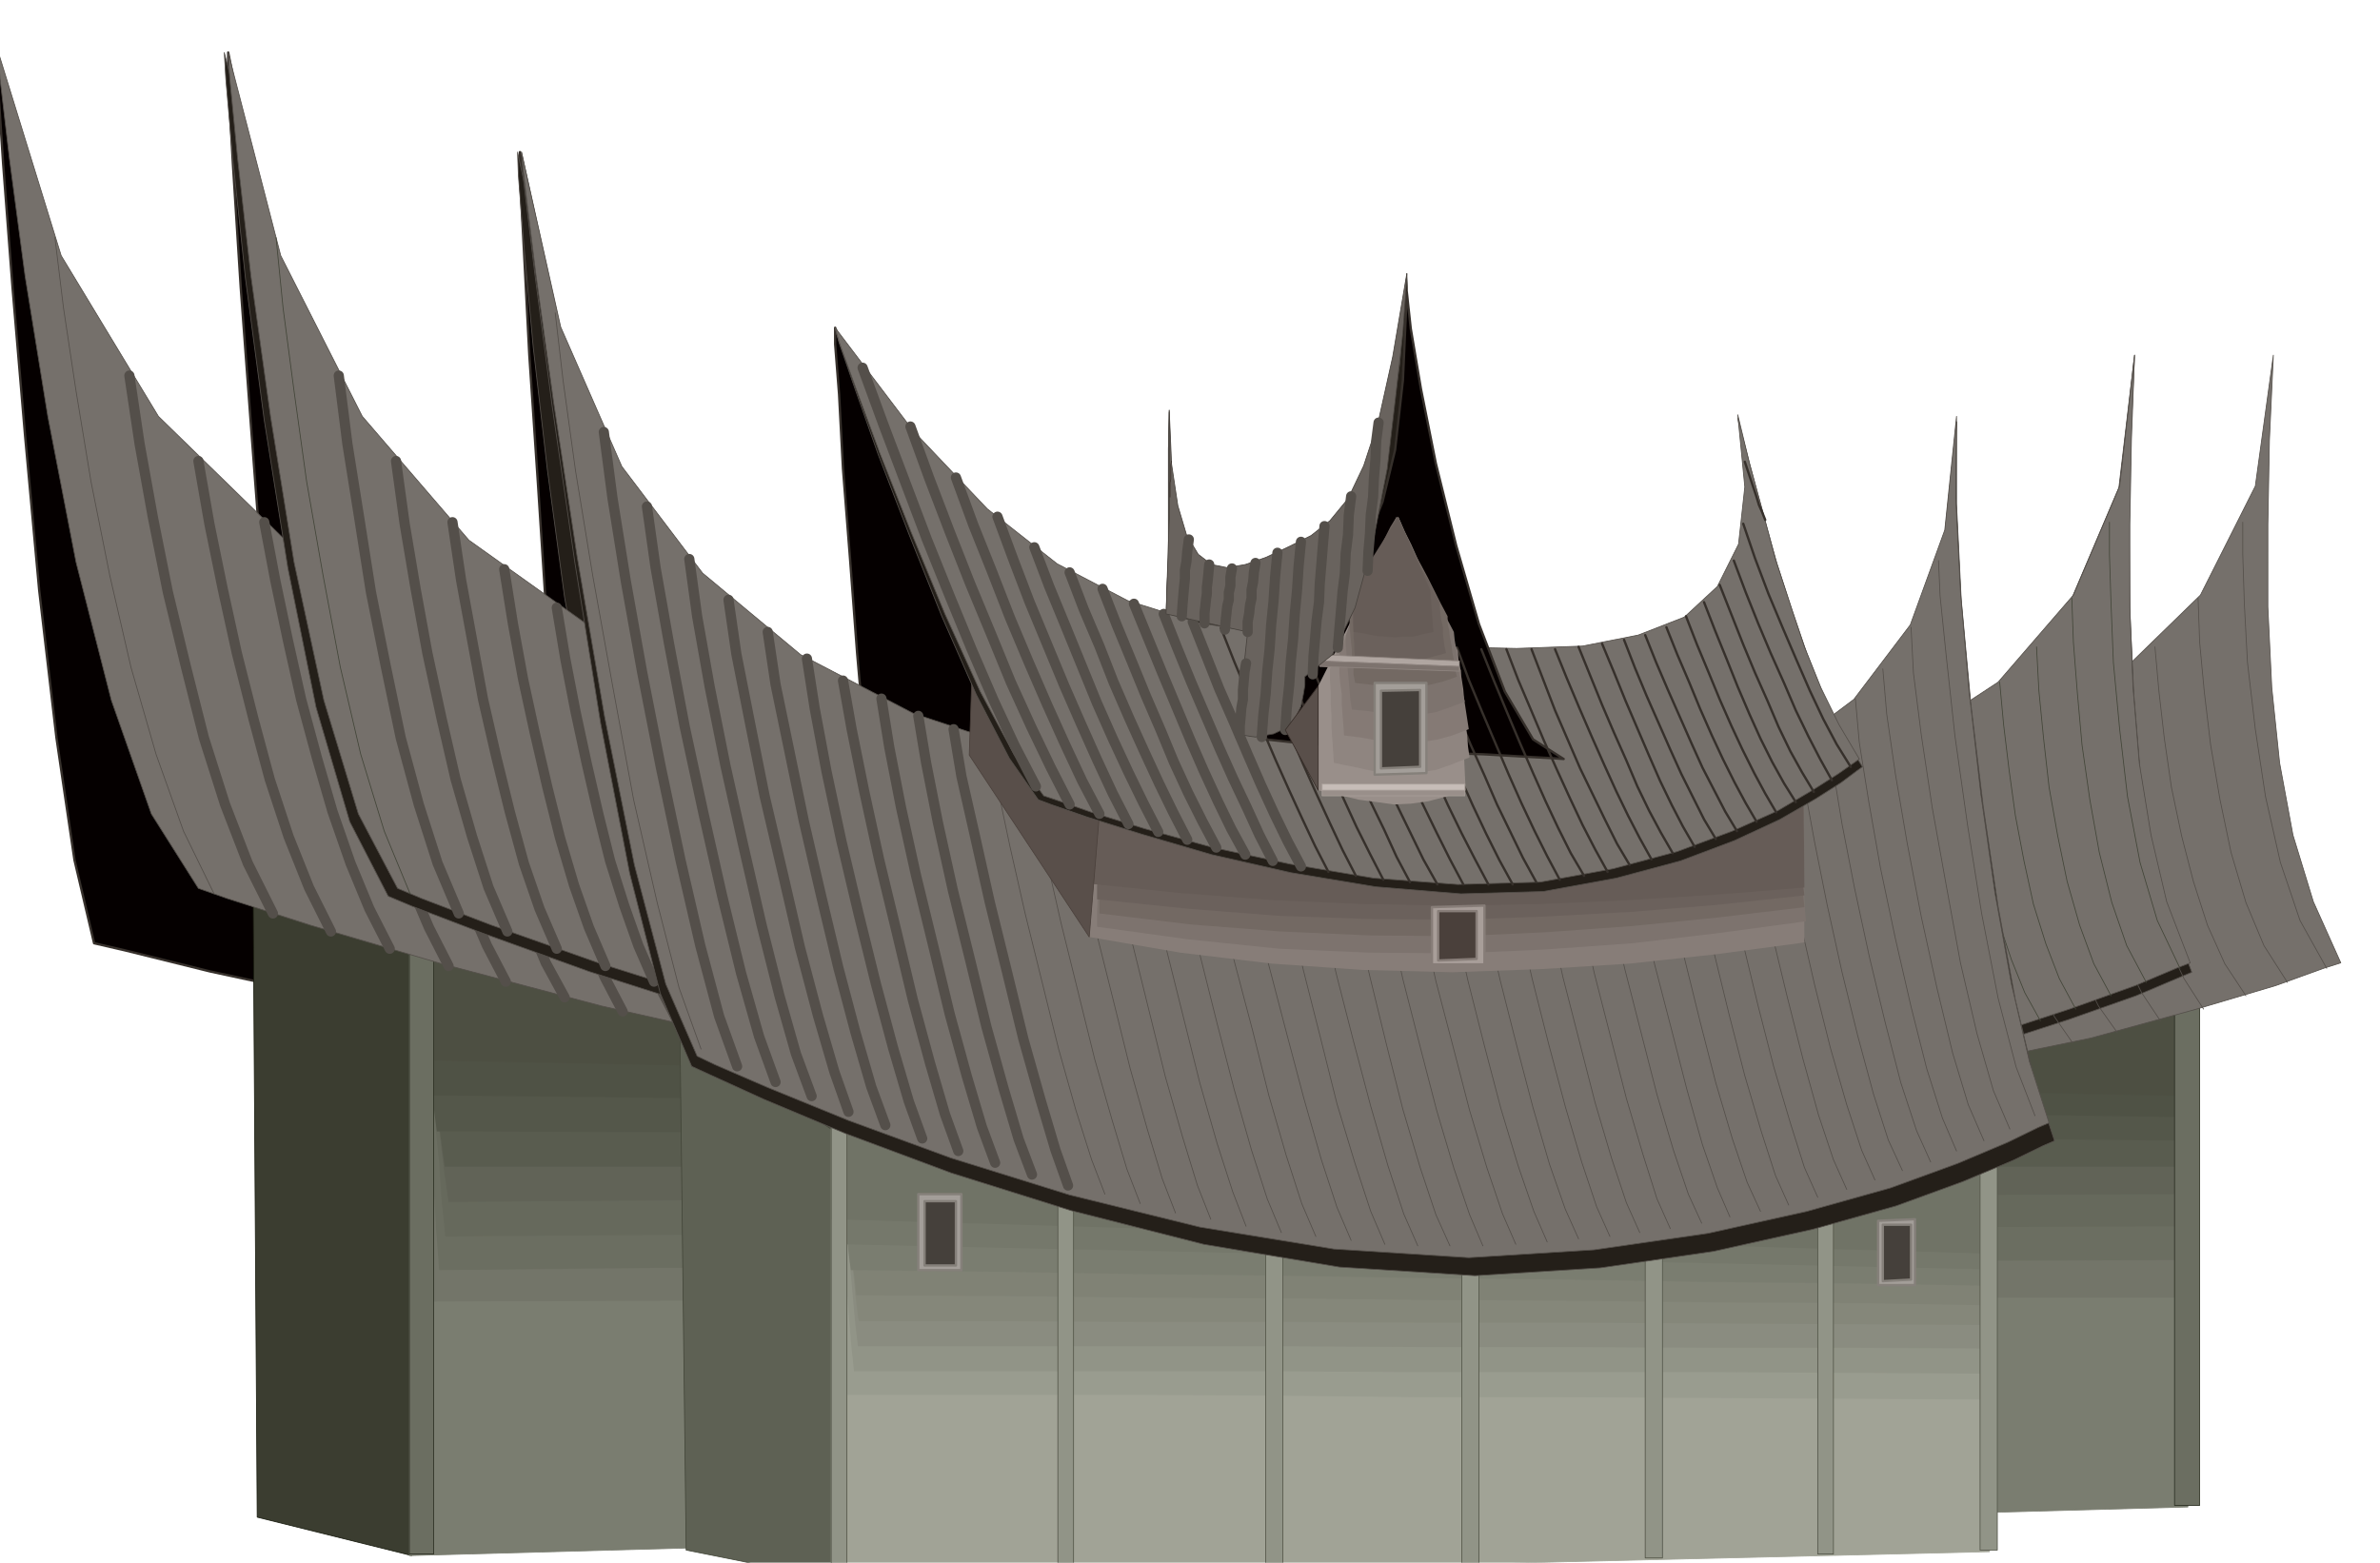 <svg xmlns="http://www.w3.org/2000/svg" width="490.455" height="322.059" fill-rule="evenodd" stroke-linecap="round" preserveAspectRatio="none" viewBox="0 0 3035 1993"><style>.brush1{fill:#050000}.pen1{stroke:#36302b;stroke-width:3;stroke-linejoin:round}.brush3{fill:#7a7d70}.pen4{stroke:none}.brush5{fill:#6b6e61}.brush12{fill:#75706b}.pen6,.pen7{stroke:#544f4a;stroke-width:1;stroke-linejoin:round}.pen7{stroke-width:13}.brush13{fill:#241f19}.brush15{fill:#a1a396}.pen10{stroke:none}.brush17{fill:#919487}.brush23{fill:#a39e99}.pen12{stroke:#85807a;stroke-width:3;stroke-linejoin:round}.brush24{fill:#45403b}.pen13{stroke:none}.brush26{fill:#7d736e}.brush27{fill:#736963}.brush28{fill:#6b615c}.brush29{fill:#665c57}.brush30{fill:#594f4a}.brush31{fill:#998f8a}.pen15{stroke:none}.pen16{stroke:#8f8580;stroke-linejoin:round}.pen16,.pen19{stroke-width:1}.pen19,.pen20{stroke-linejoin:round}.pen19{stroke:#a89e99}.pen20{stroke:#877d78;stroke-width:3}</style><path d="m1556 1035-298-35-277-44-252-62-222-86-190-119-151-158L57 326-4 67l1 35 7 107 12 158 16 189 18 197 22 188 23 156 25 106 39 9 109 27 167 36 213 43 246 42 267 36 276 24 274 8-155-393z" class="pen1 brush1"/><path d="m1796 940-117-10-113-16-107-27-99-43-92-64-80-89-68-120-55-153v21l5 64 5 95 9 115 9 120 10 114 10 94 11 65 14 4 42 13 64 16 83 19 94 16 104 12 107 4 106-5 58-245z" class="pen1 brush1"/><path d="m1598 1035-250-35-232-44-212-62-186-86-159-119-126-158-91-205-51-259v35l6 107 10 158 14 189 15 197 18 188 20 156 21 106 32 9 91 27 140 36 179 43 206 42 224 36 231 24 230 8-130-393z" class="pen1 brush1"/><path d="m1648 1033-189-31-174-38-160-54-140-75-120-104-95-136-69-178-38-223v30l5 93 7 136 11 164 11 171 14 162 15 135 16 90 24 8 69 23 105 32 135 37 155 36 169 32 174 21 173 8-98-339z" class="pen1 brush1"/><path d="m525 1984 10-781-213-190 6 922 197 49z" style="stroke:#191c0f;stroke-width:1;stroke-linejoin:round;fill:#3b3d30"/><path d="m522 1185 2268 63v674l-2268 62v-799z" class="brush3" style="stroke:#7a7d70;stroke-width:1;stroke-linejoin:round"/><path d="m522 1185 2268 90v432l-2268-10v-512z" class="pen4 brush3"/><path d="m527 1193 281 8 282 8 282 8 282 9 282 8 282 9 282 8 282 9 1 49 2 49 2 49 2 50 1 49 3 50 1 49 3 50h-282l-282 1h-281l-281 1h-282l-282 1-281 1-281 1-3-59-3-58-2-59-2-58-3-59-1-58-3-59-1-57z" class="pen4" style="fill:#737569"/><path d="m532 1198 280 6 281 6 280 7 281 7 280 6 281 6 280 7 282 7 3 44 3 44 3 45 3 45 3 44 3 45 3 45 4 45-281 1-280 2-281 1-279 2-281 1-280 2-281 1-279 3-4-53-3-53-4-53-3-52-4-54-3-52-4-53-3-52z" class="pen4 brush5"/><path d="m535 1200 279 5 280 6 280 5 280 6 279 5 280 6 280 6 280 6 3 39 4 40 3 40 4 40 3 39 4 40 4 40 4 41-280 1-279 2-279 2-279 2-280 1-279 2-279 1-279 2-5-48-3-46-5-48-3-46-5-48-4-47-4-47-4-47z" class="pen4" style="fill:#66695c"/><path d="m535 1200 279 4 280 5 279 5 280 6 279 5 280 6 280 5 280 6 3 35 4 35 4 35 4 36 3 34 4 36 4 34 4 36-279 1-279 1-279 1-279 2-279 1-279 1-278 1-278 2-6-42-5-42-5-42-4-41-5-42-4-41-4-42-4-41z" class="pen4" style="fill:#616357"/><path d="m533 1198 280 5 280 6 280 5 280 6 279 5 280 6 280 6 281 6 3 30 3 31 3 30 4 31 3 30 3 31 4 31 4 31H567l-5-37-4-36-4-36-4-36-5-37-4-36-4-36-4-36z" class="pen4" style="fill:#595c4f"/><path d="m532 1195 280 6 281 6 280 6 281 7 280 6 281 6 280 7 282 8 2 25 2 26 2 25 3 27 3 26 3 26 3 26 3 27-281-3-280-1-281-2-279-1-281-2-280-1-280-1-279-1-4-32-3-31-3-31-3-31-3-31-3-31-3-31-3-30z" class="pen4" style="fill:#54574a"/><path d="m527 1190 281 7 282 8 282 7 282 9 282 7 282 8 282 8 282 8v21l2 22 1 21 2 22 1 21 2 22 1 22 2 22-282-4-281-4-282-3-281-3-282-4-281-3-281-4-281-3-3-27-1-25-3-27-1-25-2-26-2-26-2-26-1-25z" class="pen4" style="fill:#4f5245"/><path d="m522 1185 2268 73v140l-2268-46v-167z" class="pen4" style="fill:#4d4f42"/><path d="M522 1163h31v819h-31v-819zm442-3h31v811h-31v-811zm410-3h32v802h-24l-8 1v-803zm382-2h33v794h-33v-794zm360-2h32v786h-32v-786zm337-1 8-2h26v779h-34v-777zm320-2h32v770h-32v-770z" class="brush5" style="stroke:#2b2e21;stroke-width:1;stroke-linejoin:round"/><path d="m2899 453-23 167-70 139-114 111-153 84-188 57-217 32-243 7-262-15-301-35-279-44-257-62-229-86-199-119-162-158L78 326-2 67l2 33 12 102 20 150 29 179 36 186 45 176 51 145 60 95 37 13 106 34 163 48 208 55 240 54 263 48 272 32 272 11 253-12 229-24 200-33 170-35 135-37 101-30 61-22 22-7-35-78-26-85-17-92-10-96-5-103V669l2-108 5-108z" class="pen6 brush12"/><path fill="none" d="m165 479 13 87 17 94 19 95 23 95 23 91 27 85 29 75 32 64-32-64-29-75-27-85-23-91-23-95-19-95-17-94-13-87m88 109 14 80 17 83 18 82 21 83 21 78 24 73 26 65 28 56-28-56-26-65-24-73-21-78-21-83-18-82-17-83-14-80m84 78 14 74 16 76 17 76 20 74 20 69 23 66 24 58 26 51-26-51-24-58-23-66-20-69-20-74-17-76-16-76-14-74m81 60 13 69 16 71 17 69 19 69 19 64 22 61 23 54 25 49-25-49-23-54-22-61-19-64-19-69-17-69-16-71-13-69m79 49 13 66 16 67 16 65 18 65 18 60 21 57 22 51 24 46-24-46-22-51-21-57-18-60-18-65-16-65-16-67-13-66m76 38 13 63 16 65 16 63 19 62 18 58 20 54 21 50 24 44-24-44-21-50-20-54-18-58-19-62-16-63-16-65-13-63m77 33 13 61 15 62 16 61 18 60 18 56 20 53 21 47 23 44-23-44-21-47-20-53-18-56-18-60-16-61-15-62-13-61m75 27 13 60 15 61 16 60 18 58 18 55 20 52 20 47 22 42-22-42-20-47-20-52-18-55-18-58-16-60-15-61-13-60m74 23 13 59 15 60 16 59 18 58 18 53 20 51 20 46 23 41-23-41-20-46-20-51-18-53-18-58-16-59-15-60-13-59m73 20 13 59 16 59 15 59 18 57 18 53 20 50 20 46 23 41-23-41-20-46-20-50-18-53-18-57-15-59-16-59-13-59" class="pen7"/><path d="m945 935 13 58 15 59 16 57 18 57 18 53 20 50 21 45 23 41-23-41-21-45-20-50-18-53-18-57-16-57-15-59-13-58zm72 15 13 58 15 59 16 57 18 56 18 52 20 50 21 45 23 40-23-40-21-45-20-50-18-52-18-56-16-57-15-59-13-58zm72 13 13 58 15 59 16 57 18 57 18 52 20 49 20 45 23 40-23-40-20-45-20-49-18-52-18-57-16-57-15-59-13-58zm70 13 13 58 15 59 16 57 19 56 18 52 20 49 21 44 23 39-23-39-21-44-20-49-18-52-19-56-16-57-15-59-13-58zm70 10 13 58 16 59 16 57 19 56 18 52 20 49 21 44 24 39-24-39-21-44-20-49-18-52-19-56-16-57-16-59-13-58zm72 10 13 58 15 59 16 57 18 56 18 52 20 48 21 44 24 38-24-38-21-44-20-48-18-52-18-56-16-57-15-59-13-58zm68 10 13 57 15 58 16 57 19 56 18 52 21 48 21 43 24 38-24-38-21-43-21-48-18-52-19-56-16-57-15-58-13-57zm68 9 13 57 15 58 16 56 19 56 19 51 21 48 22 43 24 38-24-38-22-43-21-48-19-51-19-56-16-56-15-58-13-57zm69 6 13 57 15 58 16 56 18 55 18 51 22 48 21 42 25 37-25-37-21-42-22-48-18-51-18-55-16-56-15-58-13-57zm70 9 12 56 15 57 16 55 18 54 18 50 21 47 21 42 24 36-24-36-21-42-21-47-18-50-18-54-16-55-15-57-12-56zm67 6 12 55 15 56 15 55 18 54 18 49 21 46 22 41 24 36-24-36-22-41-21-46-18-49-18-54-15-55-15-56-12-55zm68 5 12 54 14 56 15 53 18 53 18 49 20 45 21 41 24 35-24-35-21-41-20-45-18-49-18-53-15-53-14-56-12-54zm67 5 11 54 15 55 14 53 18 51 17 47 21 45 20 39 24 35-24-35-20-39-21-45-17-47-18-51-14-53-15-55-11-54zm66 4 12 53 14 53 15 52 17 51 17 46 19 44 20 39 23 34-23-34-20-39-19-44-17-46-17-51-15-52-14-53-12-53zm65 1 11 52 14 53 14 51 17 51 17 46 20 43 21 38 23 33-23-33-21-38-20-43-17-46-17-51-14-51-14-53-11-52zm65 0 11 51 13 52 15 51 16 49 17 46 19 42 21 38 22 33-22-33-21-38-19-42-17-46-16-49-15-51-13-52-11-51zm64-1 11 51 13 51 14 50 16 49 17 45 19 42 20 37 22 33-22-33-20-37-19-42-17-45-16-49-14-50-13-51-11-51zm63-4 11 50 13 51 14 50 16 49 16 44 19 42 19 37 22 33-22-33-19-37-19-42-16-44-16-49-14-50-13-51-11-50zm64-6 10 50 12 51 13 50 16 48 16 44 19 42 20 36 22 32-22-32-20-36-19-42-16-44-16-48-13-50-12-51-10-50zm61-7 10 50 12 50 13 50 16 48 16 44 18 42 20 36 22 32-22-32-20-36-18-42-16-44-16-48-13-50-12-50-10-50zm62-8 9 49 12 50 12 49 16 48 16 44 18 42 20 36 22 32-22-32-20-36-18-42-16-44-16-48-12-49-12-50-9-49zm60-12 9 50 12 50 12 50 15 48 15 44 18 42 20 36 23 32-23-32-20-36-18-42-15-44-15-48-12-50-12-50-9-50zm58-15 9 50 12 51 12 50 15 49 16 45 18 42 20 37 22 33-22-33-20-37-18-42-16-45-15-49-12-50-12-51-9-50zm61-17 8 51 10 52 12 50 15 50 15 46 18 43 20 38 22 32-22-32-20-38-18-43-15-46-15-50-12-50-10-52-8-51zm56-20 8 50 11 53 11 51 15 51 15 47 18 45 19 39 23 33-23-33-19-39-18-45-15-47-15-51-11-51-11-53-8-50zm59-25 7 52 9 54 11 53 14 53 15 49 18 46 20 40 24 34-24-34-20-40-18-46-15-49-14-53-11-53-9-54-7-52zm56-30 6 53 9 56 11 56 13 54 15 51 18 48 21 42 24 36-24-36-21-42-18-48-15-51-13-54-11-56-9-56-6-53zm55-36 5 54 9 58 10 58 13 58 15 55 19 51 21 44 25 39-25-39-21-44-19-51-15-55-13-58-10-58-9-58-5-54zm55-45 5 56 7 61 9 62 13 62 15 58 18 56 22 49 27 41-27-41-22-49-18-56-15-58-13-62-9-62-7-61-5-56zm55-62 2 56 6 64 8 67 12 70 14 67 19 64 23 55 30 47-30-47-23-55-19-64-14-67-12-70-8-67-6-64-2-56zm57-97v41l2 63 4 75 10 85 13 86 19 84 25 74 34 61-34-61-25-74-19-84-13-86-10-85-4-75-2-63v-41zM70 303l11 90 16 106 19 115 24 120 27 117 32 111 35 98 39 80-39-80-35-98-32-111-27-117-24-120-19-115-16-106-11-90zm2652 150-20 169-60 141-96 112-127 86-158 57-183 34-204 8-220-15-253-36-236-44-216-63-192-86-166-121-136-159-103-208-66-261 2 34 9 103 16 151 24 181 30 188 36 178 43 146 49 95 31 13 89 34 136 49 175 56 202 55 221 48 230 33 229 11 213-12 193-24 168-33 143-36 114-37 85-30 52-22 19-8-30-79-21-86-15-93-8-98-5-104-1-107 2-110 5-110z" class="pen6 brush13"/><path d="m2495 538-15 145-45 121-72 96-96 73-119 48-137 28-154 6-166-14-191-31-177-39-163-54-145-75-126-104-102-138-78-180-49-226 1 29 7 89 12 131 18 156 22 163 28 154 32 126 37 83 23 11 67 30 103 42 132 49 152 47 167 42 172 29 173 10 161-10 146-21 127-28 108-31 86-31 64-27 40-19 14-6-23-69-16-74-12-80-6-83-4-89-1-91 2-94 3-94z" class="pen6 brush13"/><path d="m2722 453-19 167-59 139-96 111-128 84-158 57-181 32-203 7-219-15-252-35-235-44-215-62-192-86-167-119-136-158-104-205-67-259 2 33 10 102 17 150 25 179 30 186 38 176 44 145 50 95 31 13 89 34 136 48 174 55 201 54 220 48 227 32 228 11 212-12 192-24 167-33 142-35 113-37 84-30 52-22 18-7-30-78-20-85-15-92-8-96-4-103V669l2-108 4-108z" class="pen6 brush12"/><path fill="none" d="m432 479 11 87 15 94 15 95 19 95 19 91 23 85 24 75 27 64-27-64-24-75-23-85-19-91-19-95-15-95-15-94-11-87m73 109 11 80 14 83 15 82 18 83 18 78 21 73 21 65 24 56-24-56-21-65-21-73-18-78-18-83-15-82-14-83-11-80m72 78 11 74 14 76 14 76 17 74 17 69 18 66 20 58 22 51-22-51-20-58-18-66-17-69-17-74-14-76-14-76-11-74m66 60 11 69 13 71 15 69 16 69 16 64 18 61 19 54 21 49-21-49-19-54-18-61-16-64-16-69-15-69-13-71-11-69m67 49 11 66 13 67 14 65 15 65 15 60 18 57 18 51 20 46-20-46-18-51-18-57-15-60-15-65-14-65-13-67-11-66m65 38 11 63 13 65 13 63 15 62 15 58 18 54 17 50 20 44-20-44-17-50-18-54-15-58-15-62-13-63-13-65-11-63m64 33 11 61 13 62 13 61 15 60 15 56 17 53 17 47 19 44-19-44-17-47-17-53-15-56-15-60-13-61-13-62-11-61m61 27 11 60 13 61 13 60 15 58 15 55 17 52 17 47 19 42-19-42-17-47-17-52-15-55-15-58-13-60-13-61-11-60m64 23 10 59 13 60 12 59 15 58 15 53 17 51 17 46 19 41-19-41-17-46-17-51-15-53-15-58-12-59-13-60-10-59m61 20 10 59 13 59 13 59 15 57 15 53 17 50 17 46 19 41-19-41-17-46-17-50-15-53-15-57-13-59-13-59-10-59" class="pen7"/><path d="m1085 935 11 58 13 59 13 57 16 57 15 53 17 50 17 45 19 41-19-41-17-45-17-50-15-53-16-57-13-57-13-59-11-58zm60 15 11 58 13 59 14 57 15 56 15 52 17 50 17 45 19 40-19-40-17-45-17-50-15-52-15-56-14-57-13-59-11-58zm61 13 11 58 13 59 13 57 15 57 15 52 17 49 17 45 20 40-20-40-17-45-17-49-15-52-15-57-13-57-13-59-11-58zm60 13 10 58 13 59 13 57 15 56 15 52 18 49 17 44 20 39-20-39-17-44-18-49-15-52-15-56-13-57-13-59-10-58zm58 10 11 58 13 59 13 57 15 56 15 52 18 49 17 44 20 39-20-39-17-44-18-49-15-52-15-56-13-57-13-59-11-58zm58 10 11 58 13 59 13 57 16 56 15 52 17 48 18 44 21 38-21-38-18-44-17-48-15-52-16-56-13-57-13-59-11-58zm59 10 10 57 13 58 13 57 16 56 15 52 17 48 18 43 21 38-21-38-18-43-17-48-15-52-16-56-13-57-13-58-10-57zm56 9 11 57 13 58 14 56 15 56 15 51 18 48 18 43 20 38-20-38-18-43-18-48-15-51-15-56-14-56-13-58-11-57zm59 6 10 57 13 58 13 56 16 55 15 51 17 48 18 42 21 37-21-37-18-42-17-48-15-51-16-55-13-56-13-58-10-57zm57 9 10 56 13 57 13 55 16 54 15 50 17 47 18 42 21 36-21-36-18-42-17-47-15-50-16-54-13-55-13-57-10-56zm58 6 10 55 12 56 13 55 15 54 15 49 17 46 18 41 20 36-20-36-18-41-17-46-15-49-15-54-13-55-12-56-10-55zm55 5 10 54 13 56 13 53 15 53 15 49 17 45 17 41 20 35-20-35-17-41-17-45-15-49-15-53-13-53-13-56-10-54zm57 5 9 54 12 55 12 53 15 51 15 47 17 45 18 39 20 35-20-35-18-39-17-45-15-47-15-51-12-53-12-55-9-54zm55 4 9 53 12 53 12 52 15 51 15 46 16 44 18 39 19 34-19-34-18-39-16-44-15-46-15-51-12-52-12-53-9-53zm55 1 9 52 11 53 12 51 15 51 14 46 16 43 17 38 19 33-19-33-17-38-16-43-14-46-15-51-12-51-11-53-9-52zm55 0 9 51 11 52 12 51 14 49 14 46 16 42 17 38 19 33-19-33-17-38-16-42-14-46-14-49-12-51-11-52-9-51zm53-1 9 51 11 51 11 50 14 49 14 45 15 42 17 37 19 33-19-33-17-37-15-42-14-45-14-49-11-50-11-51-9-51zm54-4 8 50 11 51 11 50 13 49 14 44 15 42 17 37 19 33-19-33-17-37-15-42-14-44-13-49-11-50-11-51-8-50zm51-6 9 50 10 51 12 50 13 48 14 44 15 42 17 36 19 32-19-32-17-36-15-42-14-44-13-48-12-50-10-51-9-50zm52-7 8 50 10 50 12 50 13 48 13 44 16 42 16 36 19 32-19-32-16-36-16-42-13-44-13-48-12-50-10-50-8-50zm52-8 8 49 9 50 11 49 13 48 13 44 16 42 16 36 19 32-19-32-16-36-16-42-13-44-13-48-11-49-9-50-8-49zm50-12 7 50 10 50 10 50 13 48 13 44 15 42 16 36 19 32-19-32-16-36-15-42-13-44-13-48-10-50-10-50-7-50zm50-15 7 50 9 51 10 50 13 49 13 45 15 42 17 37 19 33-19-33-17-37-15-42-13-45-13-49-10-50-9-51-7-50zm50-17 6 51 10 52 9 50 13 50 13 46 15 43 17 38 19 32-19-32-17-38-15-43-13-46-13-50-9-50-10-52-6-51zm48-20 6 50 9 53 9 51 13 51 12 47 15 45 17 39 19 33-19-33-17-39-15-45-12-47-13-51-9-51-9-53-6-50zm49-25 5 52 8 54 9 53 12 53 12 49 15 46 17 40 20 34-20-34-17-40-15-46-12-49-12-53-9-53-8-54-5-52zm46-30 5 53 8 56 9 56 12 54 12 51 16 48 17 42 20 36-20-36-17-42-16-48-12-51-12-54-9-56-8-56-5-53zm47-36 5 54 7 58 8 58 11 58 12 55 16 51 17 44 21 39-21-39-17-44-16-51-12-55-11-58-8-58-7-58-5-54zm47-45 3 56 6 61 7 62 11 62 12 58 16 56 18 49 22 41-22-41-18-49-16-56-12-58-11-62-7-62-6-61-3-56zm45-62 2 56 5 64 6 67 10 70 12 67 16 64 19 55 25 47-25-47-19-55-16-64-12-67-10-70-6-67-5-64-2-56zm48-97v41l2 63 3 75 8 85 10 86 16 84 22 74 29 61-29-61-22-74-16-84-10-86-8-85-3-75-2-63v-41zM352 303l9 90 14 106 16 115 21 120 22 117 26 111 30 98 33 80-33-80-30-98-26-111-22-117-21-120-16-115-14-106-9-90zm708 1711 10-567-203-139 8 669 185 37z" style="stroke:#424538;stroke-width:1;stroke-linejoin:round;fill:#5e6154"/><path d="m1060 1433 1477 57v489l-1477 35v-581z" class="brush15" style="stroke:#a1a396;stroke-width:1;stroke-linejoin:round"/><path d="m1060 1433 1477 77v314l-1477-19v-372z" class="pen10 brush15"/><path d="m1064 1438 183 7 183 8 183 8 184 8 183 7 184 8 184 8 184 8v35l2 36v35l2 36 1 35 2 36 1 36 2 36-184-1-183-1-183-1h-183l-183-2-183-1h-366l-3-43-1-43-2-43-1-42-2-43-1-42-2-43-1-42z" class="pen10" style="fill:#999c8f"/><path d="m1067 1442 182 6 183 6 182 6 183 6 182 6 183 7 183 7 183 7 1 32 2 32 2 32 3 33 2 32 2 32 2 33 3 33-183-1-182-1h-363l-183-1h-545l-4-39-3-38-3-39-2-38-3-39-3-38-2-38-2-38z" class="pen10 brush17"/><path d="m1069 1443 181 5 182 6 182 5 183 6 182 5 182 6 183 6 183 6 2 29 2 29 2 29 3 30 2 28 3 29 3 29 3 29-182-1h-182l-182-1h-181l-183-1h-543l-4-35-3-34-3-34-3-34-3-35-3-34-3-34-3-34z" class="pen10" style="fill:#8a8c80"/><path d="m1069 1443 181 5 182 5 182 6 183 6 181 5 182 5 182 6 183 6 2 25 3 26 3 25 3 26 2 25 3 25 3 25 3 26-182-1-181-1-182-1h-181l-182-1h-181l-182-1h-181l-4-31-3-30-3-30-3-30-4-31-3-30-3-30-3-30z" class="pen10" style="fill:#85877a"/><path d="m1069 1442 181 5 182 6 182 5 183 6 181 5 182 6 182 6 183 6 2 22 2 22 3 22 3 23 2 21 2 23 3 22 3 23-182-3-182-1-182-2-181-1-182-2-181-1-182-2-181-1-3-27-3-26-3-26-3-26-3-27-3-26-3-26-2-26z" class="pen10" style="fill:#808275"/><path d="m1067 1440 182 6 183 6 182 6 183 7 182 6 183 6 183 6 183 7 1 18 2 19 2 19 2 19 1 18 3 19 1 19 3 19-183-3-183-2-182-3-182-2-183-3-181-2-183-3-181-2-3-23-2-22-2-23-2-22-3-23-2-22-2-23-2-22z" class="pen10 brush3"/><path d="m1064 1437 183 7 183 7 183 7 183 7 183 7 184 7 184 7 185 7v31l1 16 2 16v15l2 16 1 16 2 16-184-4-183-4-184-4-183-4-183-4-183-4-183-4-183-4-2-19-1-19-2-19-1-18-2-19v-19l-2-19v-18z" class="pen10" style="fill:#75786b"/><path d="m1060 1433 1477 65v101l-1477-44v-122z" class="pen10" style="fill:#707366"/><path d="M1060 1418h20v594h-20v-594zm289 0h20v588h-20v-588zm265 0h22v583h-22v-583zm250 0h22v576h-22v-576zm234 0h22v569h-22v-569zm220 0h20v564h-20v-564zm207 0h22v559h-22v-559z" class="brush17" style="stroke:#525447;stroke-width:1;stroke-linejoin:round"/><path d="m2395 1557 47-2v84h-47v-82z" class="pen12 brush23"/><path d="M2401 1562h36v70l-36 2v-72z" class="pen12 brush24"/><path d="m2495 538-15 147-44 122-72 96-96 74-119 48-137 28-153 6-165-14-190-31-176-39-163-55-144-75-125-105-103-139-78-180-50-227 3 39 14 116 22 168 29 200 33 206 37 191 39 153 40 93 24 11 68 31 105 44 134 50 153 48 169 43 173 29 173 11 160-10 144-21 126-28 107-30 85-31 64-27 39-19 14-6-26-79-24-101-22-119-19-128-16-133-12-130-6-122V538z" class="pen6 brush13"/><path d="m2495 531-15 145-44 121-72 95-96 72-119 48-137 28-153 6-165-13-190-31-176-38-163-54-144-75-125-104-103-136-78-178-50-223 4 39 14 114 23 166 30 197 35 204 38 189 40 152 40 92 23 11 67 29 103 42 131 48 151 47 166 41 171 28 172 11 160-10 145-21 126-28 107-30 85-31 64-27 39-19 14-6-25-78-23-99-21-116-18-126-15-131-11-127-6-120 1-104z" class="pen6 brush12"/><path fill="none" d="m770 551 11 84 17 106 21 117 24 122 25 118 25 108 24 90 23 64-23-64-24-90-25-108-25-118-24-122-21-117-17-106-11-84m55 95 11 78 17 96 20 106 24 111 24 106 24 98 23 81 21 58-21-58-23-81-24-98-24-106-24-111-20-106-17-96-11-78m54 67 10 73 16 90 20 100 23 103 23 100 23 91 21 74 20 54-20-54-21-74-23-91-23-100-23-103-20-100-16-90-10-73m50 52 10 69 17 86 19 95 23 98 22 95 23 87 21 72 18 51-18-51-21-72-23-87-22-95-23-98-19-95-17-86-10-69m50 41 10 67 17 82 19 92 22 95 22 92 22 83 20 69 18 49-18-49-20-69-22-83-22-92-22-95-19-92-17-82-10-67m50 34 10 64 15 80 19 89 22 93 22 89 22 82 20 68 17 47-17-47-20-68-22-82-22-89-22-93-19-89-15-80-10-64m46 28 11 62 16 79 19 87 22 91 21 88 22 81 19 65 17 47-17-47-19-65-22-81-21-88-22-91-19-87-16-79-11-62m49 23 10 62 15 77 19 86 22 90 21 87 22 80 19 64 17 46-17-46-19-64-22-80-21-87-22-90-19-86-15-77-10-62m47 22 10 60 15 76 19 86 22 89 21 86 22 79 19 64 17 45-17-45-19-64-22-79-21-86-22-89-19-86-15-76-10-60m45 17 10 60 17 75 19 85 22 89 21 86 22 78 19 64 16 45-16-45-19-64-22-78-21-86-22-89-19-85-17-75-10-60" class="pen7"/><path d="m1262 945 10 59 16 76 19 84 22 89 21 85 22 78 20 63 17 44-17-44-20-63-22-78-21-85-22-89-19-84-16-76-10-59zm45 15 11 59 16 74 19 84 22 89 21 85 22 77 19 63 17 44-17-44-19-63-22-77-21-85-22-89-19-84-16-74-11-59zm45 11 11 59 16 75 19 84 22 88 21 85 22 78 19 63 17 44-17-44-19-63-22-78-21-85-22-88-19-84-16-75-11-59zm45 10 11 59 16 75 19 84 22 89 21 85 22 77 19 62 17 43-17-43-19-62-22-77-21-85-22-89-19-84-16-75-11-59zm45 10 10 59 16 75 19 84 22 88 21 84 22 77 20 62 17 44-17-44-20-62-22-77-21-84-22-88-19-84-16-75-10-59zm44 9 10 59 15 74 19 84 22 88 22 85 22 77 20 62 18 43-18-43-20-62-22-77-22-85-22-88-19-84-15-74-10-59zm43 8 10 59 16 75 19 84 23 87 21 84 22 76 20 62 18 42-18-42-20-62-22-76-21-84-23-87-19-84-16-75-10-59zm43 7 11 59 16 74 19 83 23 88 22 83 22 77 20 61 18 42-18-42-20-61-22-77-22-83-23-88-19-83-16-74-11-59zm46 6 10 59 15 74 19 83 22 87 21 84 23 76 20 61 18 42-18-42-20-61-23-76-21-84-22-87-19-83-15-74-10-59zm41 7 10 58 16 73 19 83 22 86 22 83 22 76 20 61 18 41-18-41-20-61-22-76-22-83-22-86-19-83-16-73-10-58zm44 5 10 58 15 73 19 82 21 86 21 83 22 74 20 60 18 40-18-40-20-60-22-74-21-83-21-86-19-82-15-73-10-58zm43 7 10 56 15 72 18 81 22 86 21 81 22 74 20 59 17 40-17-40-20-59-22-74-21-81-22-86-18-81-15-72-10-56zm42 3 10 56 15 71 18 81 22 84 21 81 22 73 20 59 17 39-17-39-20-59-22-73-21-81-22-84-18-81-15-71-10-56zm41 3 10 55 15 70 18 80 21 83 21 80 22 73 20 58 17 39-17-39-20-58-22-73-21-80-21-83-18-80-15-70-10-55zm42 2 9 54 15 70 18 78 21 83 21 80 21 72 20 57 17 38-17-38-20-57-21-72-21-80-21-83-18-78-15-70-9-54zm40 0 10 54 15 69 18 78 21 83 21 79 21 71 19 57 17 38-17-38-19-57-21-71-21-79-21-83-18-78-15-69-10-54zm42-2 9 53 14 69 17 78 21 82 20 78 21 71 19 57 17 38-17-38-19-57-21-71-20-78-21-82-17-78-14-69-9-53zm40-3 8 53 15 68 17 77 21 82 20 78 21 71 18 57 17 38-17-38-18-57-21-71-20-78-21-82-17-77-15-68-8-53zm38-5 9 53 14 68 18 77 21 82 20 78 21 71 19 56 17 37-17-37-19-56-21-71-20-78-21-82-18-77-14-68-9-53zm40-5 8 52 14 68 17 77 21 81 20 78 20 71 19 55 16 37-16-37-19-55-20-71-20-78-21-81-17-77-14-68-8-52zm39-8 8 52 14 68 16 77 20 81 20 78 21 71 19 56 17 37-17-37-19-56-21-71-20-78-20-81-16-77-14-68-8-52zm38-10 7 52 14 68 16 77 20 82 20 78 21 71 18 56 17 38-17-38-18-56-21-71-20-78-20-82-16-77-14-68-7-52zm37-12 7 52 14 68 16 77 20 83 20 78 21 71 18 57 17 38-17-38-18-57-21-71-20-78-20-83-16-77-14-68-7-52zm38-15 7 53 13 69 16 78 20 83 20 79 20 72 19 57 17 38-17-38-19-57-20-72-20-79-20-83-16-78-13-69-7-53zm37-18 6 53 13 70 16 80 19 83 20 80 21 73 19 58 17 38-17-38-19-58-21-73-20-80-19-83-16-80-13-70-6-53zm35-20 6 53 13 71 16 80 19 86 20 81 20 74 19 59 18 39-18-39-19-59-20-74-20-81-19-86-16-80-13-71-6-53zm36-27 6 55 12 73 16 82 19 88 20 83 20 77 20 61 18 40-18-40-20-61-20-77-20-83-19-88-16-82-12-73-6-55zm35-32 5 56 12 75 15 85 19 90 20 87 20 79 20 63 18 42-18-42-20-63-20-79-20-87-19-90-15-85-12-75-5-56zm35-38 5 58 11 76 15 88 18 94 20 91 20 83 20 66 20 46-20-46-20-66-20-83-20-91-18-94-15-88-11-76-5-58zm36-53 3 58 10 79 14 93 18 100 18 98 21 90 21 73 21 49-21-49-21-73-21-90-18-98-18-100-14-93-10-79-3-58zm35-85 2 45 8 78 11 101 16 113 18 113 21 108 23 88 24 62-24-62-23-88-21-108-18-113-16-113-11-101-8-78-2-45zM708 399l10 86 16 116 22 134 26 144 26 141 30 131 28 109 28 78-28-78-28-109-30-131-26-141-26-144-22-134-16-116-10-86zm783 125 1 73 8 62 11 48 16 37 19 24 23 13 26 2 29-7 30-16 30-20 26-27 25-38 20-53 17-70 13-90 9-113-1 14-1 45-3 66-2 78-4 81-4 78-6 63-5 42-5 5-11 15-17 22-21 25-26 24-28 22-28 15-28 6-27-5-24-11-21-14-17-14-15-16-10-13-6-9-2-3 2-35 3-37 1-40 2-42V571l1-47z" class="pen6 brush13"/><path d="m1491 526 2 73 7 61 12 48 16 37 19 24 23 14 25 3 29-6 30-17 29-20 27-28 24-38 20-53 18-70 13-91 9-114 1 21 1 54v160l-3 85-4 76-6 55-9 26-5 5-12 15-18 20-23 24-27 22-28 20-29 14-28 5-27-5-24-9-21-14-18-14-15-16-9-13-7-9-1-3 2-35 3-38 1-41 2-42V573l1-47z" class="pen6 brush13"/><path d="m2300 1013-898 5-13 177 116 20 117 14 115 8 115 3 113-4 113-7 111-12 112-15-1-189z" class="pen13" style="fill:#877d78"/><path d="m2293 1006-112 1-111 2-111 2-111 3-111 2-110 2-111 2-110 3-2 19v20l-2 20v20l-1 20-1 20-1 20v20l116 16 116 12 114 5 114 1 111-5 112-8 110-13 111-15-2-22-1-21-2-21v-21l-2-21-1-21-2-21v-21z" class="pen13 brush26"/><path d="m2290 1005-111 2-110 2-111 2-110 3-111 2-110 3-110 3-110 3-1 17-1 17-1 17v18l-1 17v18l-1 18v18l116 14 115 9 113 5 114 1 111-5 111-8 110-11 109-13-2-20-1-19-1-20-1-18-2-19-1-19-2-19-1-18z" class="pen13 brush27"/><path d="m2293 1008-112 1-111 2-111 1-111 2-111 1-110 2-111 1-110 3-2 15-1 16-2 16v16l-1 15v16l-1 16v16l116 12 115 9 113 4 114 1 112-4 111-6 110-9 111-12-2-18-1-17-1-17v-17l-2-17-1-16-1-17v-15z" class="pen13 brush28"/><path d="m2300 1013-898 3-13 111 116 12 117 9 115 5 115 2 113-2 113-5 111-7 112-9-1-119z" class="pen13 brush29"/><path d="m1242 785-6 178 153 232 13-157-160-253z" class="brush30" style="stroke:#4a403b;stroke-width:1;stroke-linejoin:round"/><path d="m2216 533 19 97-4 83-25 68-43 54-62 39-76 27-90 13-101 2-119-9-113-15-107-27-99-41-94-62-86-84-80-114-71-146 5 19 20 58 30 85 39 101 42 105 44 100 42 81 37 53 16 6 46 16 70 22 89 26 101 23 108 18 109 9 105-3 93-17 82-22 69-26 58-27 45-26 33-21 20-15 7-5-27-44-23-48-21-53-19-55-19-59-17-61-17-63-16-62z" class="pen6 brush13"/><path d="m2216 529 9 92-8 73-27 54-42 39-59 23-71 14-84 3-93-2-115-7-103-8-96-16-89-28-90-47-89-70-94-99-100-132 5 18 21 58 31 84 40 101 43 104 45 99 43 80 38 53 15 5 46 16 68 21 87 24 98 21 107 18 107 8 105-3 93-17 82-22 70-26 58-26 44-26 33-21 20-14 7-5-26-44-23-47-21-52-18-54-19-58-16-60-17-62-15-62z" class="pen6 brush12"/><path fill="none" d="m1100 469 26 71 28 74 28 74 29 72 28 68 28 65 27 58 27 52-27-52-27-58-28-65-28-68-29-72-28-74-28-74-26-71m61 75 24 66 26 68 26 66 27 65 25 61 26 57 25 52 24 47-24-47-25-52-26-57-25-61-27-65-26-66-26-68-24-66m58 65 22 60 24 60 23 59 24 57 23 53 23 51 22 47 22 42-22-42-22-47-23-51-23-53-24-57-23-59-24-60-22-60m53 50 20 54 21 55 22 53 22 53 21 48 21 47 20 43 20 39-20-39-20-43-21-47-21-48-22-53-22-53-21-55-20-54m47 39 19 50 21 51 20 49 20 49 20 45 20 43 19 39 19 37-19-37-19-39-20-43-20-45-20-49-20-49-21-51-19-50m45 32 18 47 20 47 18 46 20 46 19 42 19 41 18 37 18 35-18-35-18-37-19-41-19-42-20-46-18-46-20-47-18-47m42 21 18 46 19 46 18 44 19 44 17 41 18 39 18 36 18 34-18-34-18-36-18-39-17-41-19-44-18-44-19-46-18-46m40 19 18 44 18 44 18 43 18 43 17 39 18 39 17 35 18 33-18-33-17-35-18-39-17-39-18-43-18-43-18-44-18-44m38 13 17 43 18 44 18 42 18 42 17 38 18 38 16 35 17 33-17-33-16-35-18-38-17-38-18-42-18-42-18-44-17-43m37 10 17 43 17 43 18 41 18 42 17 39 17 37 17 35 17 32-17-32-17-35-17-37-17-39-18-42-18-41-17-43-17-43" class="pen7"/><path d="m1557 801 17 43 18 43 17 41 18 42 17 38 17 37 16 34 17 33-17-33-16-34-17-37-17-38-18-42-17-41-18-43-17-43zm34 5 17 43 18 43 18 41 18 42 17 38 17 37 16 34 17 33-17-33-16-34-17-37-17-38-18-42-18-41-18-43-17-43zm35 5 17 43 18 43 17 41 18 42 17 38 17 37 17 34 17 33-17-33-17-34-17-37-17-38-18-42-17-41-18-43-17-43zm33 4 17 42 18 43 18 42 18 41 17 38 18 37 16 35 17 32-17-32-16-35-18-37-17-38-18-41-18-42-18-43-17-42zm34 1 17 43 18 43 17 41 18 42 17 39 18 37 17 35 18 32-18-32-17-35-18-37-17-39-18-42-17-41-18-43-17-43zm33 2 17 43 18 43 18 41 18 42 17 38 18 37 17 34 17 32-17-32-17-34-18-37-17-38-18-42-18-41-18-43-17-43zm33 3 17 42 18 43 17 41 18 41 17 38 18 37 17 33 17 32-17-32-17-33-18-37-17-38-18-41-17-41-18-43-17-42zm32 2 17 42 18 42 17 41 18 41 17 38 17 36 17 34 17 31-17-31-17-34-17-36-17-38-18-41-17-41-18-42-17-42zm33 2 16 41 18 42 17 41 18 40 16 37 17 35 16 33 17 31-17-31-16-33-17-35-16-37-18-40-17-41-18-42-16-41zm34 1 15 41 17 41 17 40 17 40 16 36 17 36 16 32 16 30-16-30-16-32-17-36-16-36-17-40-17-40-17-41-15-41zm31 2 16 40 17 41 16 38 17 39 16 36 16 34 16 32 17 29-17-29-16-32-16-34-16-36-17-39-16-38-17-41-16-40zm32 0 15 39 17 40 16 38 17 38 16 35 16 34 16 31 16 29-16-29-16-31-16-34-16-35-17-38-16-38-17-40-15-39zm32 0 15 39 15 39 16 37 16 37 16 33 16 33 15 30 16 27-16-27-15-30-16-33-16-33-16-37-16-37-15-39-15-39zm30 0 15 37 16 38 16 37 16 36 15 33 15 31 15 29 15 27-15-27-15-29-15-31-15-33-16-36-16-37-16-38-15-37zm30-3 15 37 15 37 15 35 16 36 14 33 15 31 15 28 15 26-15-26-15-28-15-31-14-33-16-36-15-35-15-37-15-37zm30-4 15 36 15 37 15 35 15 35 14 32 15 31 14 27 15 26-15-26-14-27-15-31-14-32-15-35-15-35-15-37-15-36zm28-5 14 36 15 36 15 34 15 34 14 31 15 30 14 28 15 25-15-25-14-28-15-30-14-31-15-34-15-34-15-36-14-36zm27-6 14 35 15 35 15 34 15 34 14 31 15 29 14 27 15 25-15-25-14-27-15-29-14-31-15-34-15-34-15-35-14-35zm27-10 14 35 15 35 14 34 15 34 14 30 15 30 14 26 14 24-14-24-14-26-15-30-14-30-15-34-14-34-15-35-14-35zm25-14 14 36 15 36 14 34 15 34 14 30 15 30 14 26 14 24-14-24-14-26-15-30-14-30-15-34-14-34-15-36-14-36zm23-18 14 36 15 37 14 35 15 35 14 31 15 30 15 27 15 24-15-24-15-27-15-30-14-31-15-35-14-35-15-37-14-36zm20-22 15 38 15 38 15 36 16 36 14 33 15 31 15 27 15 25-15-25-15-27-15-31-14-33-16-36-15-36-15-38-15-38zm18-31 15 40 16 40 16 38 17 38 15 35 16 33 15 29 15 27-15-27-15-29-16-33-15-35-17-38-16-38-16-40-15-40zm12-47 15 44 17 45 18 43 18 42 17 39 17 36 17 32 18 29-18-29-17-32-17-36-17-39-18-42-18-43-17-45-15-44zm2-79 3 9 3 9 3 9 3 9 3 9 3 10 4 9 4 10-4-10-4-9-3-10-3-9-3-9-3-9-3-9-3-9zm-594 186 30-12 30-16 27-23 25-34 20-50 16-66 10-89 5-112 5 46 13 77 19 95 26 105 29 100 33 86 36 61 39 25-14-1-36-2-52-3-60-2-66-5-62-4-53-4-37-4 17-168z" class="pen1 brush1"/><path d="M1681 875v133l27 6 25 6 23 3 22 3 21-1 22-3 23-6 25-8-6-127-77-215-105 209z" class="pen15 brush31"/><path d="M1696 853v15l1 15v15l1 15v15l1 15 1 15 1 15 25 5 23 5 21 2 22 2 19-2 20-3 20-7 23-9-2-14-1-14-2-14-1-14-2-15-1-13-2-14v-13l-10-25-10-24-10-24-9-24-11-24-9-24-11-24-9-23-12 23-11 24-11 24-10 24-12 23-10 24-12 24-10 24z" class="pen15" style="fill:#8f8580"/><path d="M1708 833v26l1 12 2 14v13l1 13 1 13 1 14 24 3 21 4 20 2 19 1 18-2 18-3 18-5 21-8-2-13-2-13-2-13-1-12-2-13-2-12-2-12-1-12-10-22-9-21-10-22-9-21-10-22-9-21-10-21-9-21-10 21-9 22-10 22-9 22-10 21-9 22-9 22-9 22z" class="pen15" style="fill:#857a75"/><path d="M1716 811v11l1 12 1 12 1 12 1 11 1 12 1 12 2 12 21 2 19 3 17 2 18 1 16-2 17-3 17-6 19-7-3-12-1-11-3-11-1-11-2-12-1-10-2-12-1-10-10-19-9-18-9-19-9-18-9-19-8-18-9-18-8-18-9 18-9 20-9 18-8 20-9 18-7 20-9 18-7 20z" class="pen15 brush26"/><path d="M1721 790v10l1 10 1 10 1 10v9l2 11v10l2 11 18 2 18 2 16 1 16 1 14-1 15-3 16-4 17-6-3-11-1-10-2-10-1-9-2-10-1-9-2-9v-9l-9-17-8-16-8-16-8-15-9-16-7-16-9-16-7-15-8 16-7 16-8 16-7 17-8 16-7 17-8 16-7 17z" class="pen15 brush27"/><path d="M1724 770v8l1 8v9l1 9v8l1 8v9l1 9 17 2 16 2 14 1 14 1 13-1 13-2 14-4 15-4-2-9-1-8-1-8v-8l-2-9-1-7-1-9v-7l-8-14-6-13-8-14-6-13-7-14-7-14-7-14-6-13-8 13-7 14-7 14-7 14-8 13-6 15-8 13-6 15z" class="pen15 brush28"/><path d="M1726 750v56l14 2 14 3 12 1 13 1 11-1h12l12-3 14-3-4-53-41-94-57 91z" class="pen15 brush29"/><path d="m1683 835 178 8v7l-178-7v-8z" class="pen16" style="fill:#b0a6a1"/><path d="m1683 850 178 6v-6l-178-7v7z" class="pen16 brush26"/><path d="m1491 523 3 69 8 53 11 37 15 25 17 13 20 4 23-4 26-9 30-14 28-14 24-19 23-28 20-42 19-58 18-81 18-106-1 19-4 56-9 80-11 94-18 93-23 84-29 60-35 28v11l-2 12-3 15-7 14-11 13-17 8-23 4-7-1-6-1-6-1-5-1 14-130-104-23 1-31 1-30 1-30 1-30V523z" style="stroke:#47423d;stroke-width:1;stroke-linejoin:round;fill:#69635e"/><path fill="none" d="m1758 539-3 23-1 24-2 24-1 24-3 23-1 24-2 23-1 24 1-24 2-23 1-24 3-23 1-24 2-24 1-24 3-23m-35 94-3 24-1 25-3 24-1 25-3 24-2 24-2 23-2 24 2-24 2-23 2-24 3-24 1-25 3-24 1-25 3-24m-34 38-2 24-2 25-2 24-1 24-3 23-2 23-2 23-1 23 1-23 2-23 2-23 3-23 1-24 2-24 2-25 2-24m-30 20-3 31-2 31-3 31-2 31-3 29-2 30-3 28-2 29 2-29 3-28 2-30 3-29 2-31 3-31 2-31 3-31m-30 14-3 31-2 31-3 30-2 31-3 28-2 29-3 27-2 28 2-28 3-27 2-29 3-28 2-31 3-30 2-31 3-31m-28 13-2 12-1 12-2 10v11l-2 9-1 10-2 11v13-13l2-11 1-10 2-9v-11l2-10 1-12 2-12m-12 128-2 11-1 12-1 11v12l-2 11-1 12-1 11v12-12l1-11 1-12 2-11v-12l1-11 1-12 2-11m-18-121-2 11v11l-2 9v9l-2 8-1 9-1 9-1 12 1-12 1-9 1-9 2-8v-9l2-9v-11l2-11m-29-5-1 11-1 10-1 8v8l-1 7-1 9-1 9v13-13l1-9 1-9 1-7v-8l1-8 1-10 1-11m-26-32-2 15-1 13-2 11v11l-1 10-1 11-1 12-1 15 1-15 1-12 1-11 1-10v-11l2-11 1-13 2-15" class="pen7"/><path d="m1494 588-1 5v18l-1 5v18-18l1-5v-18l1-5zm187 287v133l-42-77 42-56z" class="brush30" style="stroke:#382e29;stroke-width:1;stroke-linejoin:round"/><path d="M1686 1000h182v8h-182v-8z" class="pen19" style="fill:#c7bdb8"/><path d="M1686 1015h182v-7h-182v7z" class="pen19 brush31"/><path d="M1753 871h66v115l-66 2V871z" class="pen12 brush23"/><path d="m1761 881 50-1v98l-50 2v-99z" class="pen12 brush24"/><path d="M1171 1523h55v97h-55v-97z" class="pen12 brush23"/><path d="M1179 1532h40v82h-40v-82z" class="pen12 brush24"/><path d="m1826 1157 67-2v75h-67v-73z" class="pen20" style="fill:#a89e99"/><path d="M1834 1162h49v61l-49 2v-63z" class="pen20" style="fill:#4a403b"/></svg>
